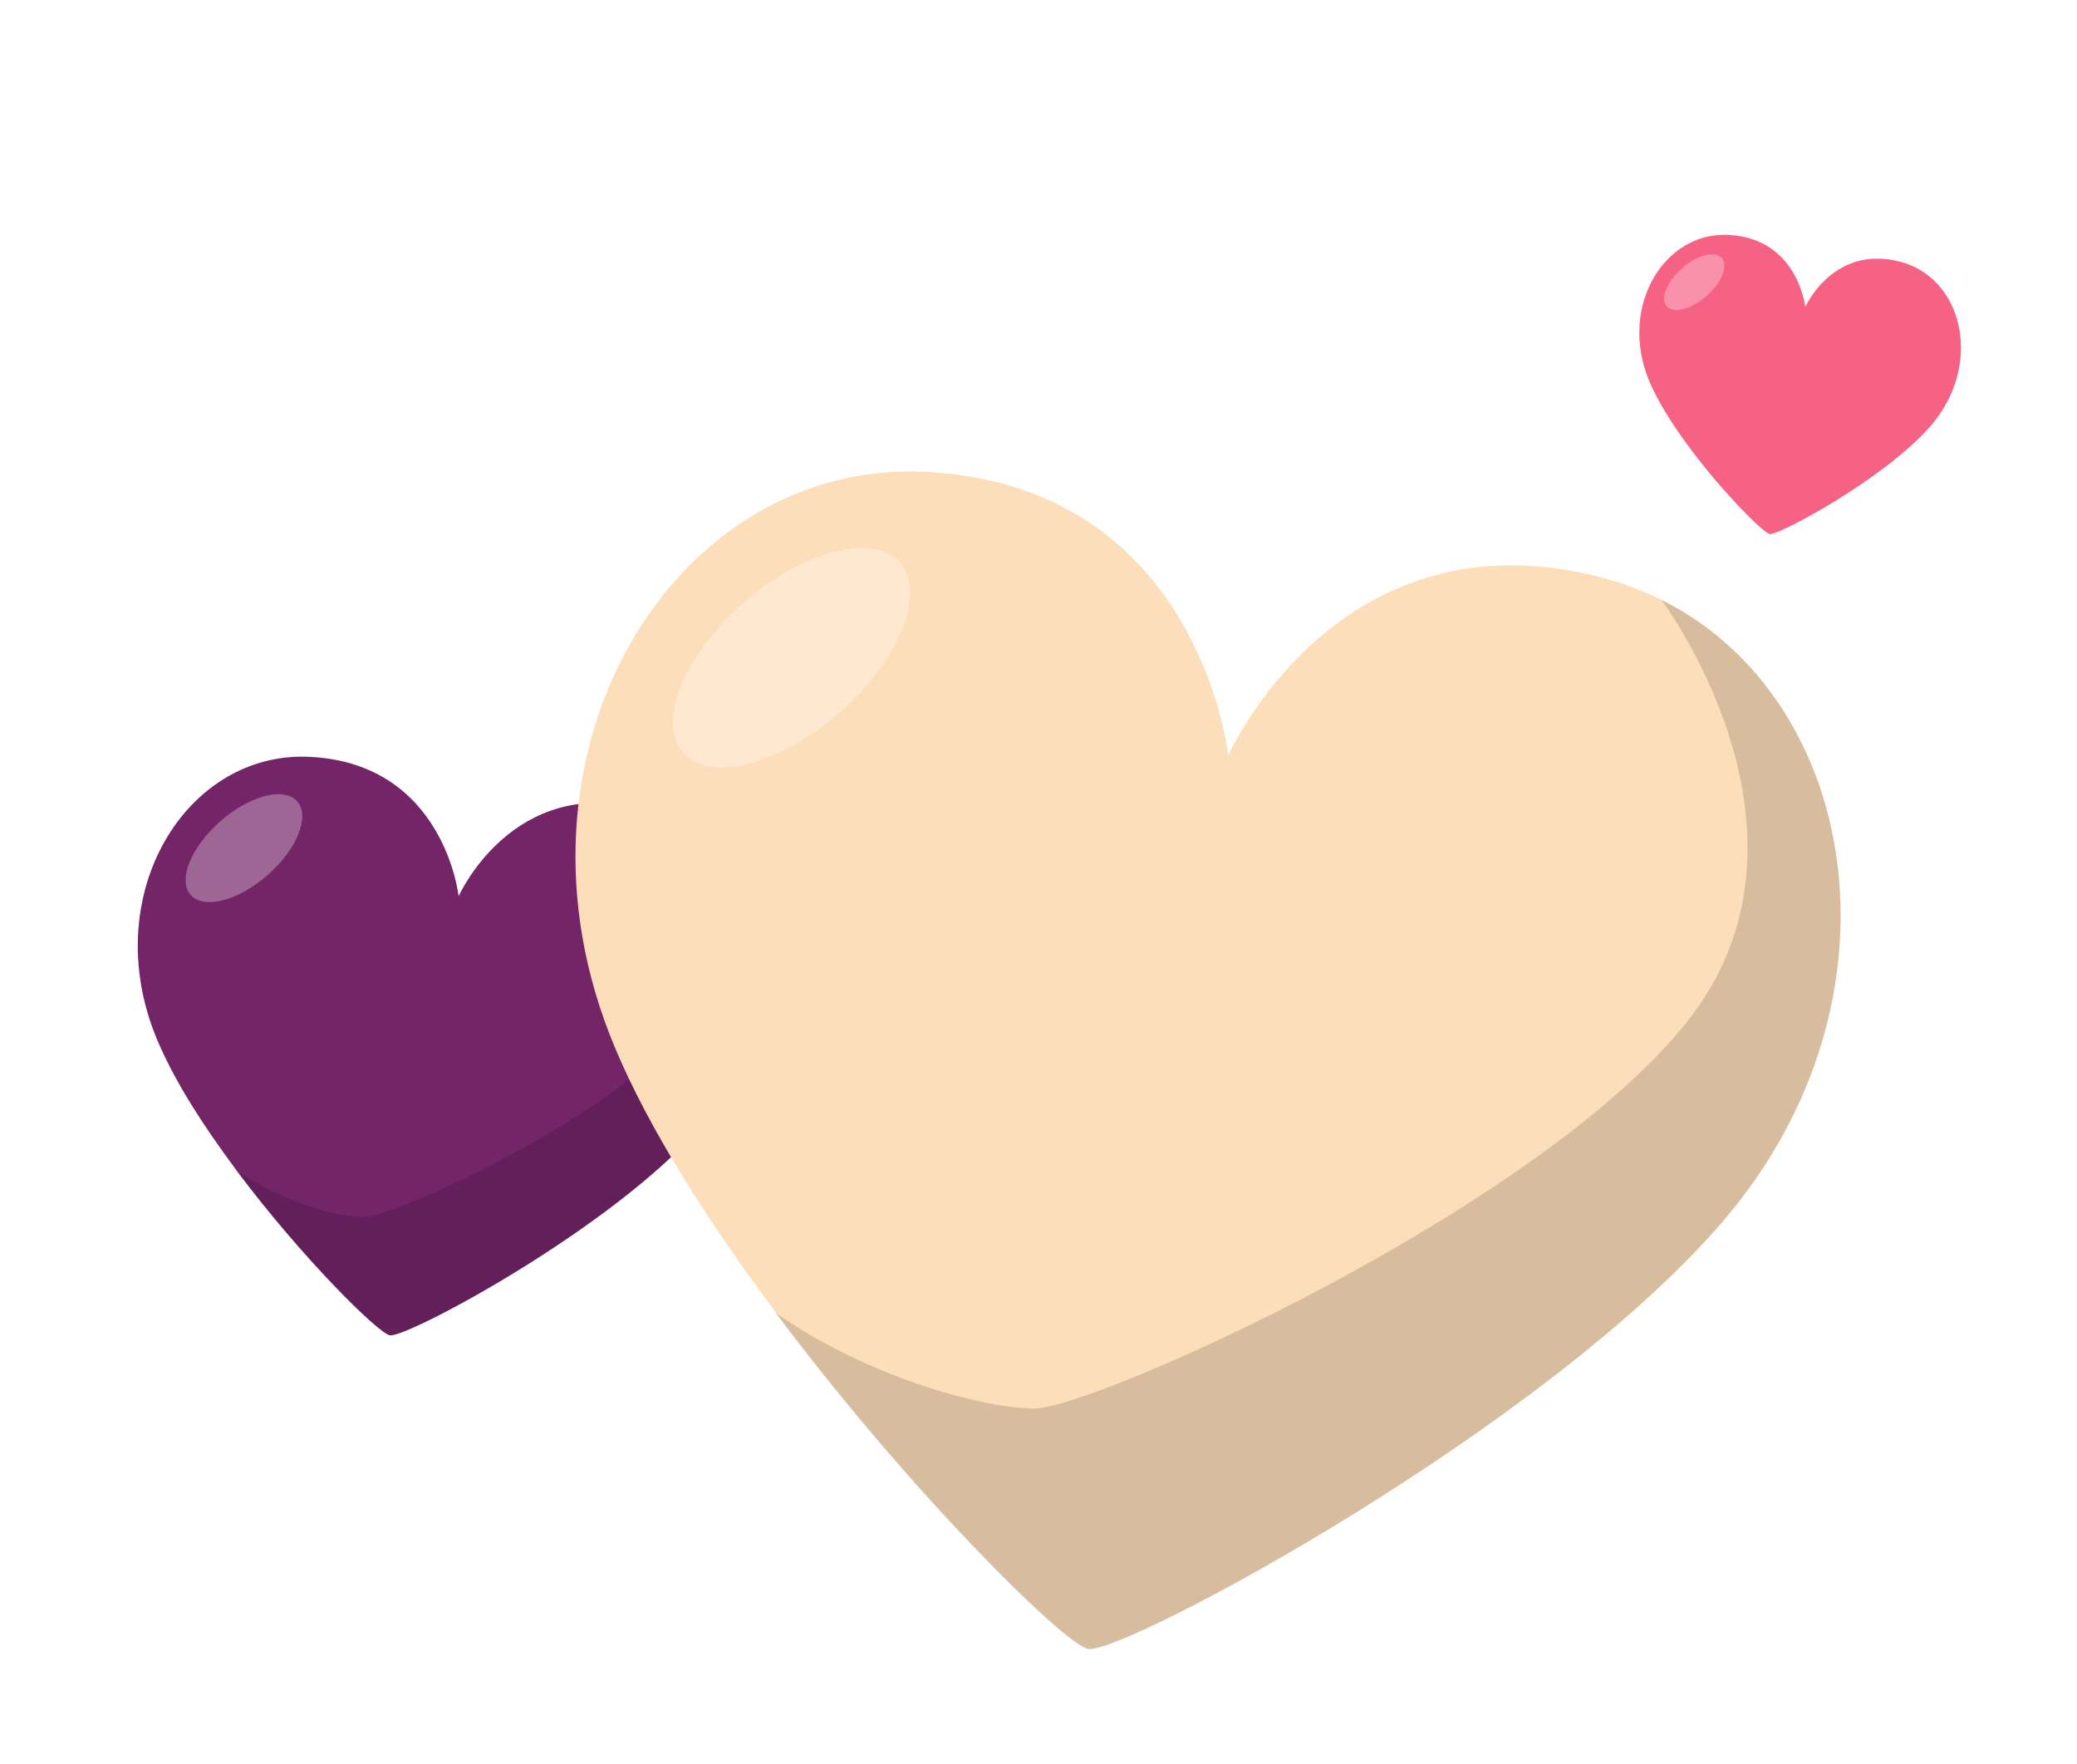 <svg xmlns="http://www.w3.org/2000/svg" width="159" height="135" viewBox="0 0 159 135" fill="none"><g filter="url(#filter0_f_711_2542)"><path d="M146.629 20.47C146.271 20.288 145.884 20.147 145.48 20.038C140.327 18.683 138.198 23.499 138.198 23.499C138.198 23.499 137.642 18.262 132.332 17.98C127.396 17.711 123.879 23.478 126.252 29.159C126.929 30.787 128.099 32.607 129.387 34.33C131.971 37.79 135.022 40.809 135.477 40.88C136.165 40.987 144.39 36.587 147.841 32.55C151.502 28.259 150.489 22.39 146.629 20.47Z" fill="#F56284"></path></g><path opacity="0.3" d="M130.625 22.671C131.793 21.651 132.325 20.343 131.813 19.75C131.302 19.156 129.941 19.501 128.773 20.521C127.605 21.54 127.073 22.848 127.584 23.442C128.096 24.035 129.457 23.69 130.625 22.671Z" fill="white"></path><g filter="url(#filter1_f_711_2542)"><path d="M51.41 62.747C50.718 62.395 49.969 62.123 49.189 61.913C39.226 59.291 35.11 68.603 35.11 68.603C35.11 68.603 34.035 58.479 23.77 57.934C14.226 57.414 7.426 68.562 12.014 79.546C13.323 82.694 15.586 86.212 18.075 89.544C23.071 96.233 28.971 102.068 29.85 102.206C31.18 102.414 47.082 93.907 53.754 86.102C60.832 77.806 58.872 66.46 51.41 62.747Z" fill="#732568"></path><path opacity="0.15" d="M53.756 86.08C60.831 77.806 58.871 66.459 51.409 62.747C51.409 62.747 58.048 71.574 52.32 78.687C46.592 85.799 30.012 93.16 27.834 93.173C26.032 93.179 21.634 92.07 18.07 89.565C23.067 96.255 28.966 102.09 29.846 102.227C31.179 102.414 47.081 93.907 53.756 86.08Z" fill="black"></path><path opacity="0.3" d="M20.467 67.001C22.725 65.03 23.754 62.502 22.765 61.354C21.777 60.206 19.145 60.873 16.887 62.845C14.629 64.816 13.6 67.344 14.589 68.492C15.578 69.64 18.21 68.972 20.467 67.001Z" fill="white"></path></g><path d="M127.187 45.915C125.779 45.199 124.256 44.646 122.669 44.217C102.4 38.884 94.025 57.829 94.025 57.829C94.025 57.829 91.839 37.231 70.954 36.123C51.536 35.064 37.703 57.745 47.037 80.092C49.701 86.496 54.304 93.653 59.368 100.432C69.533 114.042 81.535 125.913 83.324 126.193C86.03 126.616 118.382 109.309 131.956 93.429C146.356 76.553 142.369 53.467 127.187 45.915Z" fill="#FDDEBA"></path><path opacity="0.15" d="M131.962 93.385C146.356 76.552 142.368 53.467 127.187 45.914C127.187 45.914 140.695 63.873 129.041 78.344C117.387 92.814 83.656 107.79 79.226 107.816C75.558 107.827 66.611 105.572 59.361 100.476C69.526 114.085 81.528 125.957 83.317 126.237C86.03 126.616 118.382 109.309 131.962 93.385Z" fill="black"></path><path opacity="0.3" d="M64.236 54.57C68.83 50.56 70.923 45.416 68.911 43.081C66.9 40.745 61.545 42.103 56.952 46.113C52.358 50.124 50.265 55.268 52.277 57.603C54.288 59.938 59.643 58.58 64.236 54.57Z" fill="white"></path><defs><filter id="filter0_f_711_2542" x="117.492" y="9.972" width="40.625" height="38.91" filterUnits="userSpaceOnUse" color-interpolation-filters="sRGB"><feGaussianBlur stdDeviation="4"></feGaussianBlur></filter><filter id="filter1_f_711_2542" x="-2.617" y="45.081" width="71.566" height="71.88" filterUnits="userSpaceOnUse" color-interpolation-filters="sRGB"><feGaussianBlur stdDeviation="2"></feGaussianBlur></filter></defs></svg>